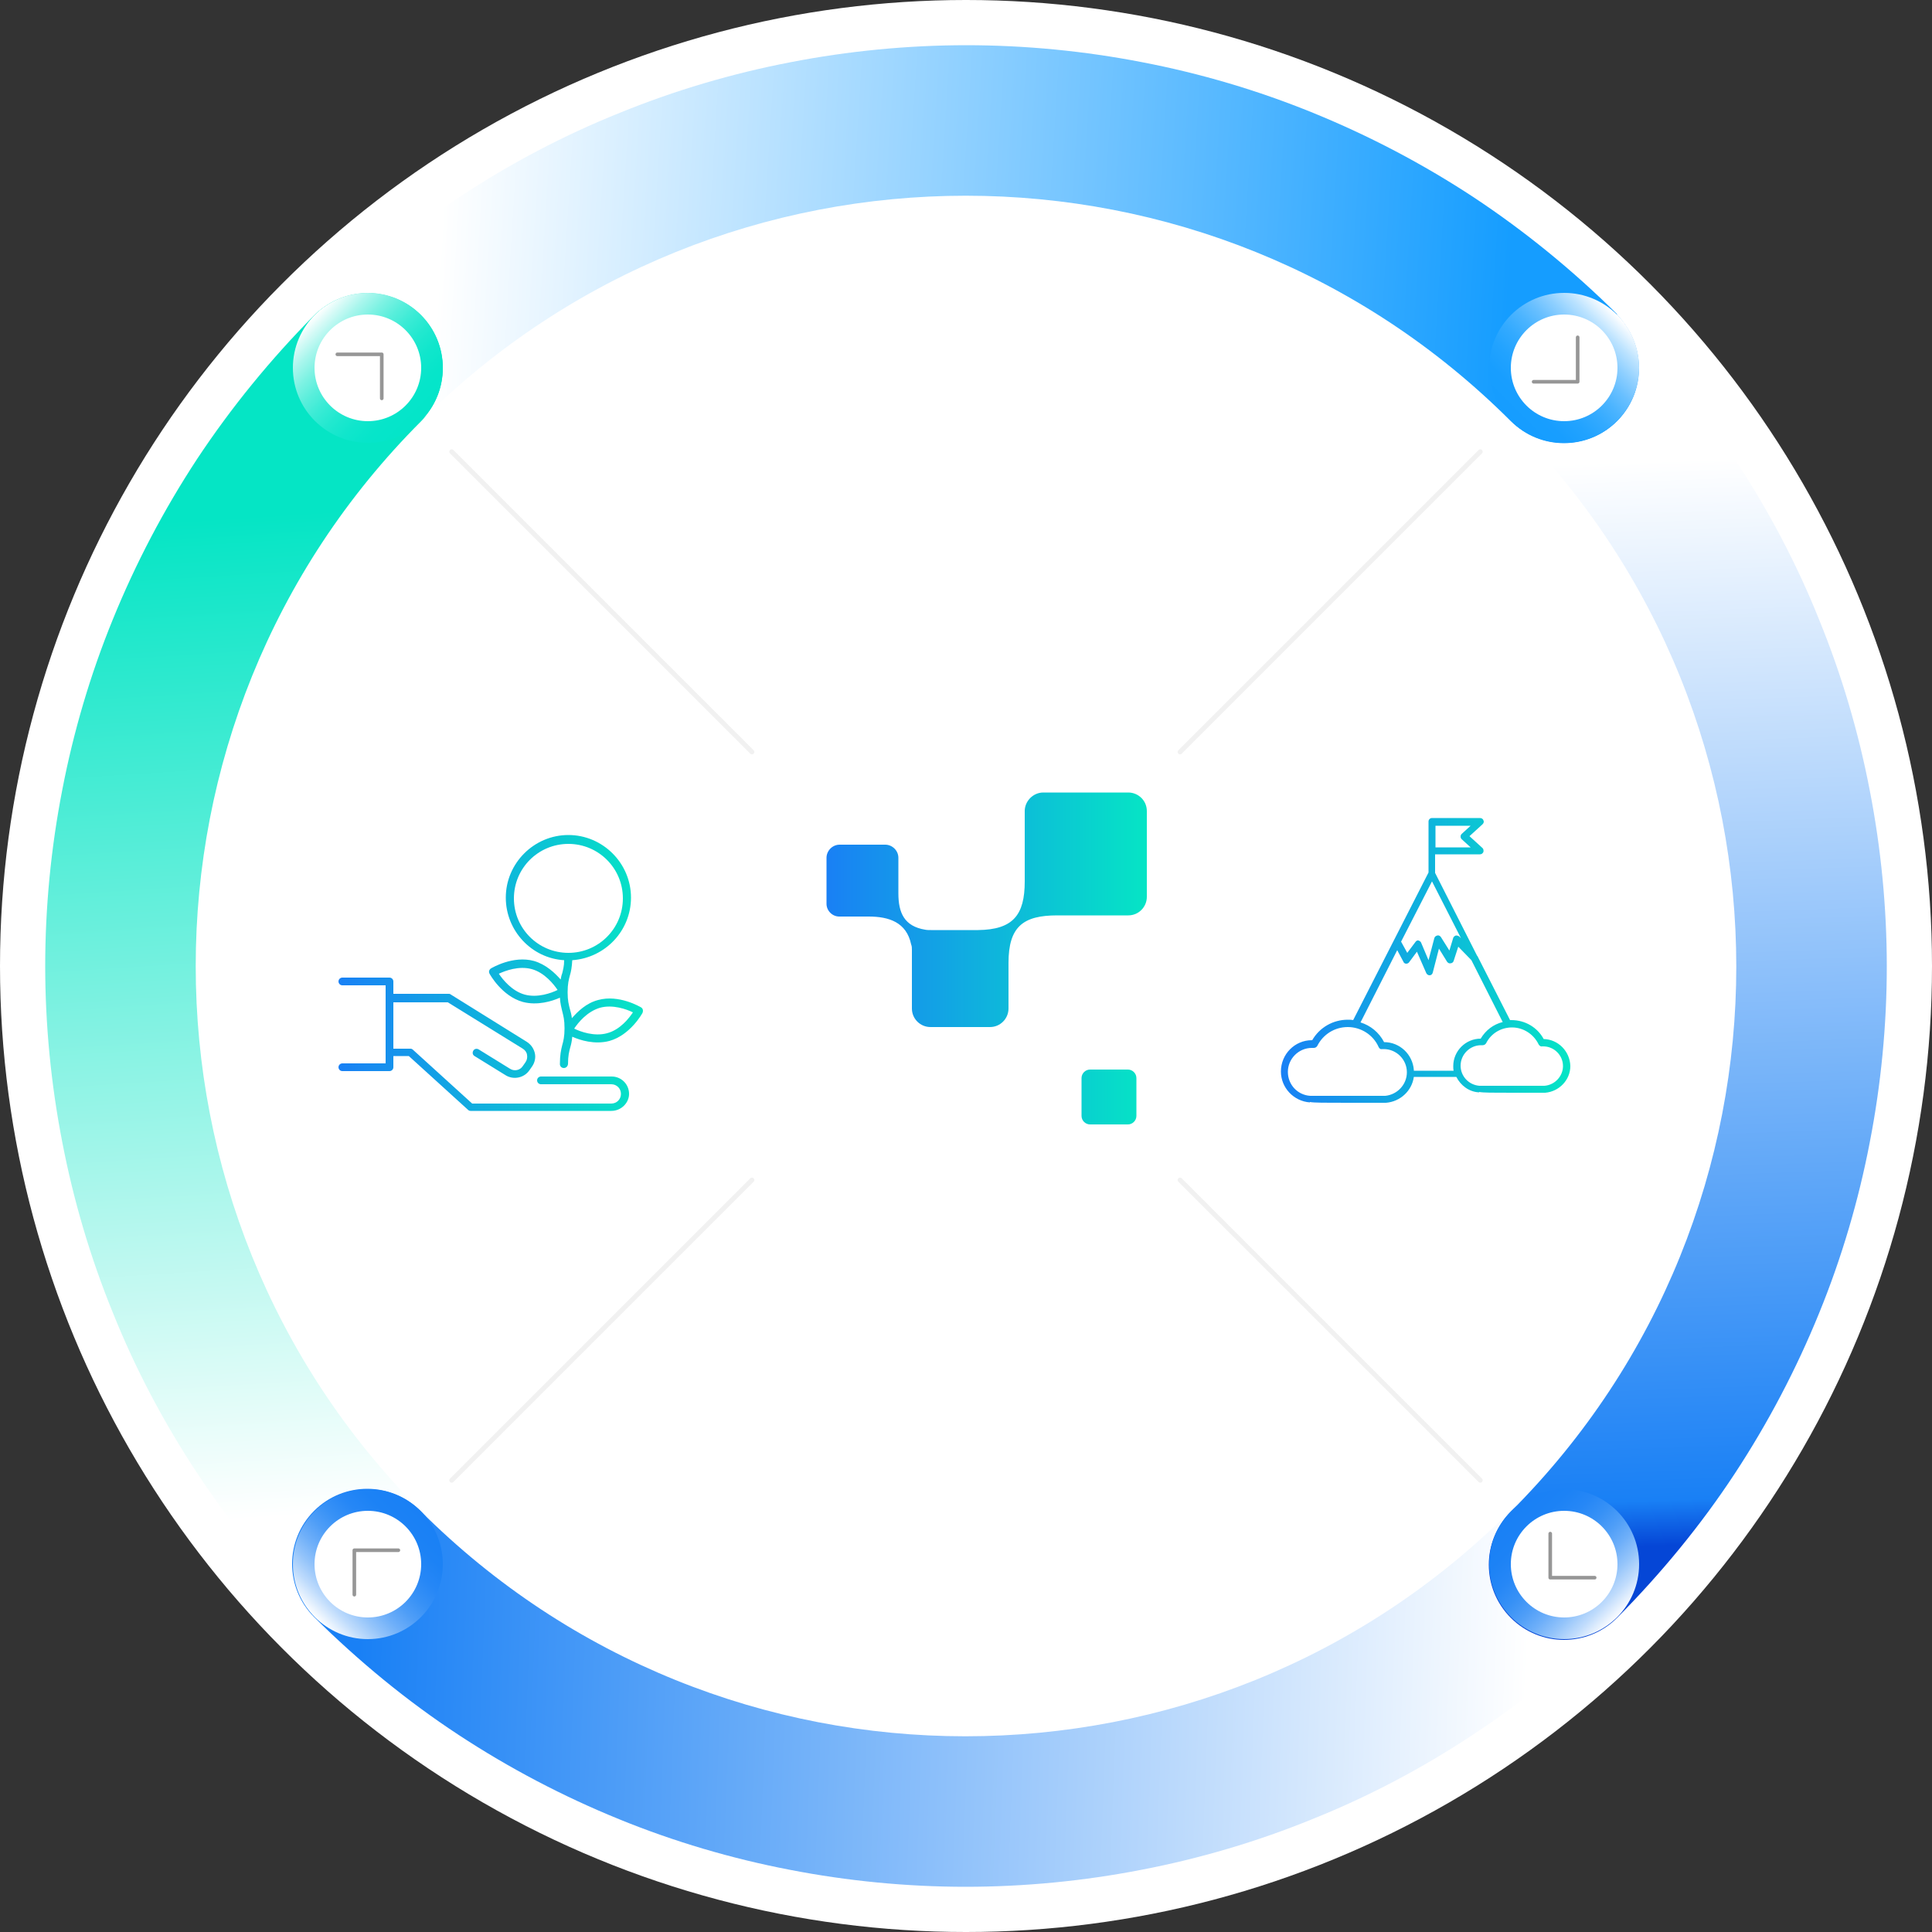 <?xml version="1.0" encoding="UTF-8"?> <svg xmlns="http://www.w3.org/2000/svg" xmlns:xlink="http://www.w3.org/1999/xlink" version="1.1" x="0px" y="0px" viewBox="0 0 500 500" style="enable-background:new 0 0 500 500;" xml:space="preserve"><rect x="0" y="0" width="500" height="500" fill="#333333" stroke="none"/> <style type="text/css"> .st0{fill:#FFFFFF;} .st1{fill:none;stroke:#F1F1F1;stroke-width:1.243;stroke-linecap:round;stroke-linejoin:round;stroke-miterlimit:10;} .st2{fill:url(#SVGID_1_);} .st3{fill:url(#SVGID_2_);} .st4{fill:url(#SVGID_3_);} .st5{fill:url(#SVGID_4_);} .st6{fill:url(#SVGID_5_);} .st7{fill:none;stroke:#969696;stroke-width:0.932;stroke-linecap:round;stroke-linejoin:round;stroke-miterlimit:10;} .st8{fill:url(#SVGID_6_);} .st9{fill:url(#SVGID_7_);} .st10{fill:url(#SVGID_8_);} .st11{fill:url(#SVGID_12_);} .st12{fill:url(#SVGID_13_);} </style> <g id="Background"> </g> <g id="_x34__Circular_Diagram_Flow_Infographic_template"> <g id="Infographic_element"> <g id="Shadow_00000150086319361631887480000009530999598042440103_"> <g> <g> <circle class="st0" cx="250" cy="250" r="250"></circle> </g> </g> </g> <g id="Infographic_Element"> <g> <line class="st1" x1="383.1" y1="383.1" x2="305.4" y2="305.4"></line> <line class="st1" x1="116.9" y1="383.1" x2="194.6" y2="305.4"></line> <line class="st1" x1="116.9" y1="116.9" x2="194.6" y2="194.6"></line> <line class="st1" x1="383.1" y1="116.9" x2="305.4" y2="194.6"></line> </g> <g> <linearGradient id="SVGID_1_" gradientUnits="userSpaceOnUse" x1="1226.477" y1="568.155" x2="1397.706" y2="373.728" gradientTransform="matrix(0.707 -0.707 0.707 0.707 -1192.095 857.811)"> <stop offset="0" style="stop-color:#FFFFFF"></stop> <stop offset="1" style="stop-color:#05E5C5"></stop> </linearGradient> <path class="st2" d="M109,81.5c7.6,7.6,7.6,19.9,0,27.5c-77.8,77.8-77.8,204.3,0,282.1c7.6,7.6,7.6,19.9,0,27.5 c-7.6,7.6-19.9,7.6-27.5,0c-11.4-11.4-21.7-24-30.5-37.4c-8.6-13-16-27-21.8-41.5c-5.8-14.2-10.2-29.1-13.1-44.2 c-2.9-14.9-4.4-30.3-4.4-45.5c0-15.2,1.5-30.6,4.4-45.5c2.9-15.1,7.3-30,13.1-44.2c5.9-14.5,13.2-28.4,21.8-41.5 c8.8-13.3,19-25.8,30.3-37.2c0.1-0.1,0.1-0.1,0.2-0.2c0.1-0.1,0.1-0.1,0.2-0.2C89.3,73.9,101.4,74,109,81.5z"></path> <linearGradient id="SVGID_2_" gradientUnits="userSpaceOnUse" x1="1490.843" y1="356.983" x2="1674.223" y2="564.667" gradientTransform="matrix(0.707 -0.707 0.707 0.707 -1192.095 857.811)"> <stop offset="0" style="stop-color:#FFFFFF"></stop> <stop offset="1" style="stop-color:#159DFF"></stop> </linearGradient> <path class="st3" d="M418.5,81.5c7.6,7.6,7.6,19.9,0,27.5c-7.6,7.6-19.9,7.6-27.5,0c-77.8-77.8-204.3-77.8-282.1,0 c7.6-7.6,7.6-19.9,0-27.5c-7.5-7.5-19.7-7.6-27.3-0.2C93,70,105.6,59.8,118.9,51c13-8.6,27-16,41.5-21.8 c14.2-5.8,29.1-10.2,44.2-13.1c14.9-2.9,30.3-4.4,45.5-4.4c15.2,0,30.6,1.5,45.5,4.4c15.1,2.9,30,7.3,44.2,13.1 c14.5,5.9,28.4,13.2,41.5,21.8c13.3,8.8,25.8,19,37.2,30.3C418.4,81.4,418.4,81.4,418.5,81.5z"></path> <g> <g> <linearGradient id="SVGID_3_" gradientUnits="userSpaceOnUse" x1="1210.439" y1="606.742" x2="1415.913" y2="828.787" gradientTransform="matrix(0.707 -0.707 0.707 0.707 -1192.095 857.811)"> <stop offset="0" style="stop-color:#1980F5"></stop> <stop offset="1" style="stop-color:#FFFFFF"></stop> </linearGradient> <path class="st4" d="M418.5,418.5c-11.4,11.4-24,21.7-37.4,30.5c-13,8.6-27,16-41.5,21.8c-14.2,5.8-29.1,10.2-44.2,13.1 c-14.9,2.9-30.3,4.4-45.5,4.4c-15.2,0-30.6-1.5-45.5-4.4c-15.1-2.9-30-7.3-44.2-13.1c-14.5-5.9-28.4-13.2-41.5-21.8 c-13.4-8.8-25.9-19.1-37.4-30.5c-7.6-7.6-7.6-19.9,0-27.5c7.6-7.6,19.9-7.6,27.5,0c77.8,77.8,204.3,77.8,282.1,0 c-7.6,7.6-7.6,19.9,0,27.5C398.6,426.1,410.9,426.1,418.5,418.5z"></path> </g> </g> <linearGradient id="SVGID_4_" gradientUnits="userSpaceOnUse" x1="-370.958" y1="2697.628" x2="-332.134" y2="2697.628" gradientTransform="matrix(-0.707 0.707 -0.707 -0.707 1754.141 2560.845)"> <stop offset="0" style="stop-color:#1980F5"></stop> <stop offset="0.17" style="stop-color:#1C82F5"></stop> <stop offset="0.306" style="stop-color:#2687F6"></stop> <stop offset="0.43" style="stop-color:#3791F6"></stop> <stop offset="0.548" style="stop-color:#4F9EF7"></stop> <stop offset="0.661" style="stop-color:#6EAFF9"></stop> <stop offset="0.77" style="stop-color:#94C4FA"></stop> <stop offset="0.876" style="stop-color:#C0DCFC"></stop> <stop offset="0.978" style="stop-color:#F3F8FE"></stop> <stop offset="1" style="stop-color:#FFFFFF"></stop> </linearGradient> <circle class="st5" cx="95.2" cy="404.8" r="19.4"></circle> <g> <g> <linearGradient id="SVGID_5_" gradientUnits="userSpaceOnUse" x1="1477.663" y1="829.73" x2="1669.053" y2="624.256" gradientTransform="matrix(0.707 -0.707 0.707 0.707 -1192.095 857.811)"> <stop offset="0" style="stop-color:#0546D6"></stop> <stop offset="4.189944e-02" style="stop-color:#1980F5"></stop> <stop offset="1" style="stop-color:#FFFFFF"></stop> </linearGradient> <path class="st6" d="M418.5,81.5c11.4,11.4,21.7,24,30.5,37.4c8.6,13,16,27,21.8,41.5c5.8,14.2,10.2,29.1,13.1,44.2 c2.9,14.9,4.4,30.3,4.4,45.5c0,15.2-1.5,30.6-4.4,45.5c-2.9,15.1-7.3,30-13.1,44.2c-5.9,14.5-13.2,28.4-21.8,41.5 c-8.8,13.4-19.1,25.9-30.5,37.4c-7.6,7.6-19.9,7.6-27.5,0c-7.6-7.6-7.6-19.9,0-27.5c77.8-77.8,77.8-204.3,0-282.1 c7.6,7.6,19.9,7.6,27.5,0C426.1,101.4,426.1,89.1,418.5,81.5z"></path> </g> </g> <g> <g> <circle class="st0" cx="95.2" cy="404.8" r="13.8"></circle> </g> </g> <polyline class="st7" points="103.1,401.2 91.7,401.2 91.7,412.7 "></polyline> <linearGradient id="SVGID_6_" gradientUnits="userSpaceOnUse" x1="283.85" y1="1244.742" x2="322.674" y2="1244.742" gradientTransform="matrix(-0.707 -0.707 0.707 -0.707 -570.495 1189.82)"> <stop offset="0" style="stop-color:#03E5C9"></stop> <stop offset="0.163" style="stop-color:#06E5CA"></stop> <stop offset="0.294" style="stop-color:#10E6CC"></stop> <stop offset="0.414" style="stop-color:#21E8CF"></stop> <stop offset="0.528" style="stop-color:#39EBD5"></stop> <stop offset="0.636" style="stop-color:#58EEDB"></stop> <stop offset="0.742" style="stop-color:#7EF2E3"></stop> <stop offset="0.844" style="stop-color:#AAF6ED"></stop> <stop offset="0.942" style="stop-color:#DDFBF8"></stop> <stop offset="1" style="stop-color:#FFFFFF"></stop> </linearGradient> <circle class="st8" cx="95.2" cy="95.2" r="19.4"></circle> <linearGradient id="SVGID_7_" gradientUnits="userSpaceOnUse" x1="-808.73" y1="2697.628" x2="-769.905" y2="2697.628" gradientTransform="matrix(-0.707 0.707 -0.707 -0.707 1754.141 2560.845)"> <stop offset="0" style="stop-color:#FFFFFF"></stop> <stop offset="2.899426e-02" style="stop-color:#EFF8FF"></stop> <stop offset="0.13" style="stop-color:#BCE3FF"></stop> <stop offset="0.235" style="stop-color:#90D0FF"></stop> <stop offset="0.344" style="stop-color:#6AC0FF"></stop> <stop offset="0.456" style="stop-color:#4BB4FF"></stop> <stop offset="0.573" style="stop-color:#33AAFF"></stop> <stop offset="0.697" style="stop-color:#22A3FF"></stop> <stop offset="0.832" style="stop-color:#189EFF"></stop> <stop offset="1" style="stop-color:#159DFF"></stop> </linearGradient> <circle class="st9" cx="404.8" cy="95.2" r="19.4"></circle> <linearGradient id="SVGID_8_" gradientUnits="userSpaceOnUse" x1="-1823.844" y1="-775.206" x2="-1785.02" y2="-775.206" gradientTransform="matrix(0.707 0.707 -0.707 0.707 1132.54 2228.836)"> <stop offset="0" style="stop-color:#1980F5"></stop> <stop offset="0.17" style="stop-color:#1C82F5"></stop> <stop offset="0.306" style="stop-color:#2687F6"></stop> <stop offset="0.43" style="stop-color:#3791F6"></stop> <stop offset="0.548" style="stop-color:#4F9EF7"></stop> <stop offset="0.661" style="stop-color:#6EAFF9"></stop> <stop offset="0.77" style="stop-color:#94C4FA"></stop> <stop offset="0.876" style="stop-color:#C0DCFC"></stop> <stop offset="0.978" style="stop-color:#F3F8FE"></stop> <stop offset="1" style="stop-color:#FFFFFF"></stop> </linearGradient> <circle class="st10" cx="404.8" cy="404.8" r="19.4"></circle> <g> <g> <circle class="st0" cx="95.2" cy="95.2" r="13.8"></circle> </g> </g> <polyline class="st7" points="98.8,103.1 98.8,91.7 87.3,91.7 "></polyline> <g> <g> <circle class="st0" cx="404.8" cy="95.2" r="13.8"></circle> </g> </g> <polyline class="st7" points="396.9,98.8 408.3,98.8 408.3,87.3 "></polyline> <g> <g> <circle class="st0" cx="404.8" cy="404.8" r="13.8"></circle> </g> </g> <polyline class="st7" points="401.2,396.9 401.2,408.3 412.7,408.3 "></polyline> </g> </g> </g> <g> <defs> <path id="SVGID_9_" d="M282.1,276.8h9.8c1.2,0,2.2,1,2.2,2.2v9.8c0,1.2-1,2.2-2.2,2.2h-9.8c-1.2,0-2.2-1-2.2-2.2V279 C279.9,277.8,280.9,276.8,282.1,276.8 M236,245.8V261c0,2.7,2.2,4.8,4.8,4.8h1.5c3,0,6.1,0,9.1,0h4.8c2.7,0,4.8-2.2,4.8-4.8 v-11.8c0-9.4,3.8-12.3,12.6-12.3l18.4,0c2.7,0,4.8-2.2,4.8-4.8v-22.2c0-2.7-2.2-4.8-4.8-4.8H270c-2.6,0-4.8,2.2-4.8,4.8v18.2 c0,8.7-3,12.5-12.1,12.6l-12.1,0c-0.6,0-1.1,0-1.6-0.1c-5.4-0.9-6.9-4.4-6.9-9.4V222c0-1.9-1.6-3.4-3.4-3.4h-11.8 c-1.9,0-3.4,1.6-3.4,3.4l0,8.6l0,0.2v3.1c0,1.8,1.5,3.3,3.3,3.3h2.8l0.3,0l4.5,0c5.3,0,9.8,1.5,11,7.2 C236,244.9,236,245.3,236,245.8z"></path> </defs> <linearGradient id="SVGID_10_" gradientUnits="userSpaceOnUse" x1="213.902" y1="248.055" x2="297.042" y2="248.055"> <stop offset="0" style="stop-color:#1980F5"></stop> <stop offset="1" style="stop-color:#05E5C5"></stop> </linearGradient> <use xlink:href="#SVGID_9_" style="overflow:visible;fill-rule:evenodd;clip-rule:evenodd;fill:url(#SVGID_10_);"></use> <clipPath id="SVGID_11_"> <use xlink:href="#SVGID_9_" style="overflow:visible;"></use> </clipPath> </g> <g id="_x30_3_6_"> <linearGradient id="SVGID_12_" gradientUnits="userSpaceOnUse" x1="87.544" y1="251.878" x2="166.377" y2="251.878"> <stop offset="0" style="stop-color:#1980F5"></stop> <stop offset="1" style="stop-color:#05E5C5"></stop> </linearGradient> <path class="st11" d="M158.2,287.5h-36.4c-0.3,0-0.5-0.1-0.7-0.3l-15.3-13.9h-4v2.9c0,0.6-0.5,1-1,1H88.6c-0.6,0-1-0.5-1-1 c0-0.6,0.5-1,1-1h11.2V255H88.6c-0.6,0-1-0.5-1-1c0-0.6,0.5-1,1-1h12.2c0.6,0,1,0.5,1,1v3.2h14.4c0.2,0,0.4,0.1,0.5,0.2l19.6,12.2 c1.1,0.7,1.8,1.7,2.1,2.9c0.3,1.2,0,2.5-0.7,3.5l-0.7,1c-1.4,2-4.1,2.5-6.1,1.3l-8.1-5c-0.5-0.3-0.6-0.9-0.3-1.4 c0.3-0.5,0.9-0.6,1.4-0.3l8.1,5c1.1,0.7,2.6,0.4,3.3-0.7l0.7-1c0.4-0.6,0.5-1.2,0.4-1.9c-0.1-0.7-0.5-1.2-1.1-1.6l-19.4-12h-14.1 v12h4.4c0.3,0,0.5,0.1,0.7,0.3l15.3,13.9h36c1.4,0,2.5-1.1,2.5-2.5c0-1.4-1.1-2.5-2.5-2.5H140c-0.6,0-1-0.5-1-1c0-0.6,0.5-1,1-1 h18.3c2.5,0,4.5,2,4.5,4.5C162.8,285.4,160.8,287.5,158.2,287.5z M145.9,276.4c-0.6,0-1-0.5-1-1c0-2.4,0.3-3.7,0.6-4.9 c0.3-1.1,0.6-2.2,0.6-4.4s-0.3-3.2-0.6-4.4c-0.2-0.9-0.5-1.9-0.6-3.5c-2,0.9-5.8,2.1-9.6,1.1c-5.4-1.5-8.5-7.1-8.6-7.3 c-0.3-0.5-0.1-1.1,0.4-1.4c0.2-0.1,5.7-3.4,11.1-1.9c3.1,0.9,5.4,3.1,6.9,4.8c0.1-0.6,0.2-1.1,0.4-1.6c0.2-0.9,0.5-1.8,0.5-3.4 c-8.4-0.5-15.1-7.6-15.1-16.2c0-8.9,7.3-16.2,16.2-16.2c8.9,0,16.2,7.3,16.2,16.2c0,8.6-6.7,15.6-15.2,16.2 c-0.1,1.8-0.3,2.9-0.6,3.9c-0.3,1.1-0.6,2.2-0.6,4.4c0,2.2,0.3,3.2,0.6,4.4c0.2,0.7,0.4,1.4,0.5,2.3c1.5-1.7,3.7-3.9,6.8-4.7 c5.4-1.5,10.9,1.8,11.1,1.9c0.5,0.3,0.6,0.9,0.4,1.4c-0.1,0.2-3.2,5.8-8.6,7.3c-3.8,1-7.6-0.2-9.6-1.1c-0.1,1.2-0.3,2-0.5,2.7 c-0.3,1.1-0.6,2.2-0.6,4.4C146.9,276,146.5,276.4,145.9,276.4z M148.6,266.2c1.6,0.8,5.2,2.1,8.5,1.2c3.4-0.9,5.7-3.9,6.7-5.4 c-1.6-0.8-5.2-2.1-8.5-1.2C151.9,261.8,149.6,264.7,148.6,266.2z M129.1,252c1,1.5,3.4,4.5,6.7,5.4c3.3,0.9,6.9-0.4,8.5-1.2 c-1-1.5-3.4-4.5-6.7-5.4l0,0C134.3,249.9,130.8,251.2,129.1,252z M147.1,218.4c-7.8,0-14.1,6.3-14.1,14.1 c0,7.8,6.3,14.1,14.1,14.1c7.8,0,14.1-6.3,14.1-14.1C161.2,224.7,154.9,218.4,147.1,218.4z"></path> </g> <linearGradient id="SVGID_13_" gradientUnits="userSpaceOnUse" x1="331.358" y1="248.613" x2="406.327" y2="248.613"> <stop offset="0" style="stop-color:#1980F5"></stop> <stop offset="1" style="stop-color:#05E5C5"></stop> </linearGradient> <path class="st12" d="M399.5,268.9c-1.6-3-4.8-4.9-8.3-4.9c-0.1,0-0.3,0-0.4,0l-8.4-16.5c0,0,0-0.1-0.1-0.1l-10.9-21.5v-4.8H383 c0.4,0,0.7-0.2,0.9-0.6c0.1-0.4,0-0.8-0.2-1l-3.4-3.1l3.4-3.1c0.3-0.3,0.4-0.7,0.2-1c-0.1-0.4-0.5-0.6-0.9-0.6h-12.4 c-0.5,0-0.9,0.4-0.9,0.9v0.1v7.4v5.7l-19.5,38.2c-0.5-0.1-1-0.1-1.4-0.1c-3.8,0-7.3,2-9.2,5.3c0,0-0.1,0-0.1,0c-4.4,0-8,3.6-8,8.1 c0,4.2,3.3,7.7,7.5,8l0-0.1c1.1,0.2,3.8,0.2,9.8,0.2l9.8,0c0,0,0,0,0.1,0c3.7-0.3,6.7-3.1,7.2-6.7h11c1.1,2.2,3.3,3.9,5.9,4l0-0.1 c1.1,0.2,3.4,0.2,8.5,0.2l8.5,0c0,0,0,0,0.1,0c3.6-0.3,6.5-3.3,6.5-6.9C406.3,272.1,403.3,269,399.5,268.9z M370.6,228.1l7.5,14.7 l-0.4-0.4c-0.2-0.2-0.6-0.3-0.9-0.3c-0.3,0.1-0.6,0.3-0.7,0.6l-1,3.3l-2.2-3.5c-0.2-0.3-0.6-0.5-0.9-0.4c-0.4,0.1-0.7,0.3-0.8,0.7 l-1.5,5.7l-1.9-4.5c-0.1-0.3-0.4-0.5-0.7-0.6c-0.3-0.1-0.6,0.1-0.8,0.4l-2.1,2.8l-1.6-2.9L370.6,228.1z M378.3,215.8 c-0.2,0.2-0.3,0.4-0.3,0.7c0,0.3,0.1,0.5,0.3,0.7l2.3,2.1h-9.1v-5.6h9.1L378.3,215.8z M358.5,283.6c-7.4,0-18.6,0-19.4,0 c0,0,0,0,0,0c-3.3-0.2-5.8-2.9-5.8-6.2c0-3.4,2.8-6.2,6.2-6.2c0.1,0,0.2,0,0.2,0l0.3,0c0.4,0,0.7-0.2,0.9-0.5 c1.5-3,4.5-4.9,7.9-4.9c3.4,0,6.6,2,8,5.2c0.2,0.4,0.5,0.6,0.9,0.5c0,0,0.3,0,0.4,0c3.3,0,6,2.7,6,6 C364.1,280.7,361.6,283.3,358.5,283.6z M365.9,276.9c-0.3-4-3.6-7.2-7.7-7.2c-1.3-2.5-3.5-4.3-6.1-5.1l9.5-18.7l1.6,3 c0.1,0.3,0.4,0.5,0.7,0.5c0.3,0,0.6-0.1,0.8-0.4l2-2.7l2.4,5.5c0.1,0.3,0.5,0.6,0.8,0.6c0,0,0,0,0.1,0c0.4,0,0.7-0.3,0.8-0.7 l1.6-6.2l2.1,3.4c0.2,0.3,0.6,0.5,0.9,0.4c0.4,0,0.7-0.3,0.8-0.6l1.2-3.7l3.4,3.5l8.1,16c-2.4,0.6-4.4,2.1-5.7,4.3c0,0,0,0,0,0 c-3.9,0-7.1,3.2-7.1,7.1c0,0.4,0,0.8,0.1,1.2H365.9z M399.7,281c-6.4,0-16.1,0-16.8,0c0,0,0,0,0,0c-2.8-0.2-4.9-2.5-4.9-5.2 c0-2.9,2.4-5.3,5.3-5.3c0.1,0,0.1,0,0.2,0l0.2,0c0.4,0,0.7-0.2,0.9-0.5c1.3-2.6,3.9-4.1,6.7-4.1c2.9,0,5.6,1.7,6.9,4.4 c0.2,0.3,0.5,0.6,0.9,0.5c0,0,0.3,0,0.3,0c2.8,0,5.1,2.3,5.1,5.1C404.5,278.5,402.4,280.8,399.7,281z"></path> </g> </svg> 